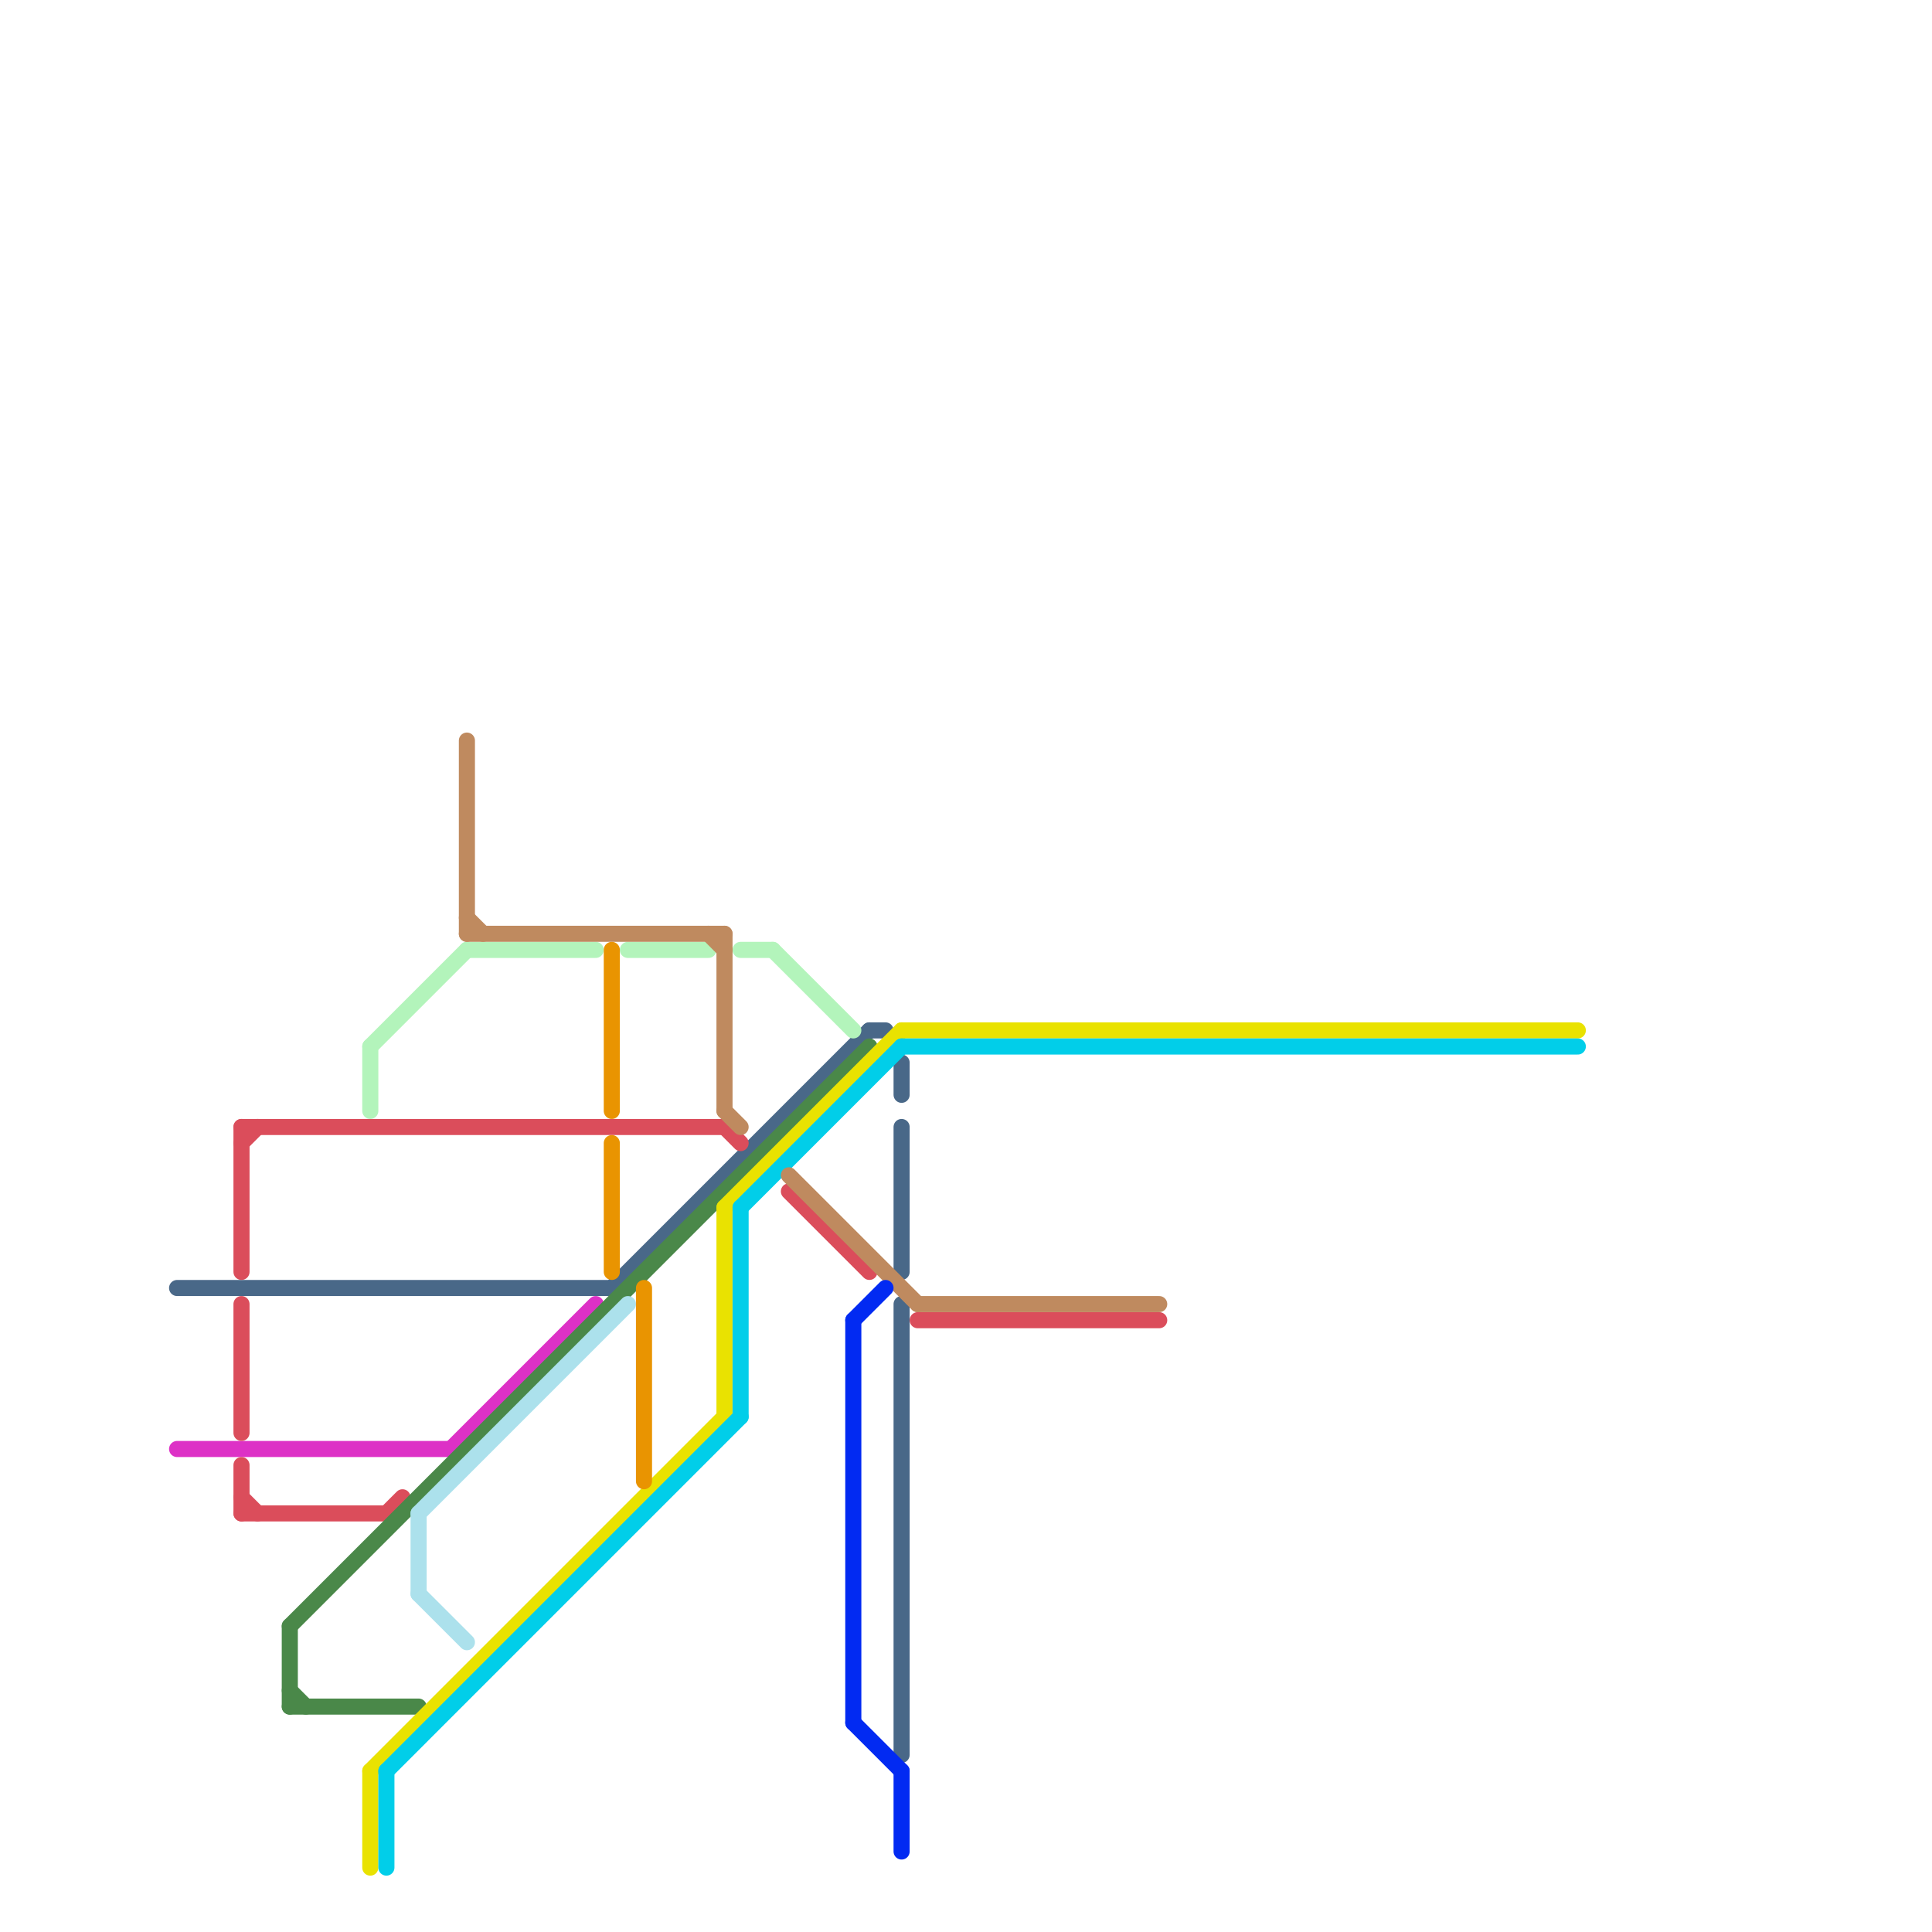 
<svg version="1.1" xmlns="http://www.w3.org/2000/svg" viewBox="0 0 120 120">
<style>text { font: 1px Helvetica; font-weight: 600; white-space: pre; dominant-baseline: central; } line { stroke-width: 1; fill: none; stroke-linecap: round; stroke-linejoin: round; } .c0 { stroke: #496888 } .c1 { stroke: #dd31c6 } .c2 { stroke: #db4d5b } .c3 { stroke: #4a8849 } .c4 { stroke: #e9e201 } .c5 { stroke: #b3f4bb } .c6 { stroke: #01cee9 } .c7 { stroke: #ace1ec } .c8 { stroke: #bf8a5f } .c9 { stroke: #e99401 } .c10 { stroke: #022af2 }</style><defs><g id="wm-xf"><circle r="1.2" fill="#000"/><circle r="0.9" fill="#fff"/><circle r="0.6" fill="#000"/><circle r="0.3" fill="#fff"/></g><g id="wm"><circle r="0.6" fill="#000"/><circle r="0.3" fill="#fff"/></g></defs><line class="c0" x1="56" y1="66" x2="56" y2="68"/><line class="c0" x1="38" y1="80" x2="54" y2="64"/><line class="c0" x1="54" y1="64" x2="55" y2="64"/><line class="c0" x1="11" y1="80" x2="38" y2="80"/><line class="c0" x1="56" y1="81" x2="56" y2="109"/><line class="c0" x1="56" y1="70" x2="56" y2="79"/><line class="c1" x1="28" y1="90" x2="37" y2="81"/><line class="c1" x1="11" y1="90" x2="28" y2="90"/><line class="c2" x1="15" y1="71" x2="16" y2="70"/><line class="c2" x1="15" y1="91" x2="15" y2="94"/><line class="c2" x1="15" y1="70" x2="15" y2="79"/><line class="c2" x1="15" y1="93" x2="16" y2="94"/><line class="c2" x1="15" y1="81" x2="15" y2="89"/><line class="c2" x1="49" y1="74" x2="54" y2="79"/><line class="c2" x1="24" y1="94" x2="25" y2="93"/><line class="c2" x1="45" y1="70" x2="46" y2="71"/><line class="c2" x1="15" y1="70" x2="45" y2="70"/><line class="c2" x1="57" y1="82" x2="72" y2="82"/><line class="c2" x1="15" y1="94" x2="24" y2="94"/><line class="c3" x1="18" y1="106" x2="26" y2="106"/><line class="c3" x1="18" y1="101" x2="54" y2="65"/><line class="c3" x1="18" y1="101" x2="18" y2="106"/><line class="c3" x1="18" y1="105" x2="19" y2="106"/><line class="c4" x1="23" y1="110" x2="23" y2="116"/><line class="c4" x1="56" y1="64" x2="98" y2="64"/><line class="c4" x1="45" y1="75" x2="56" y2="64"/><line class="c4" x1="45" y1="75" x2="45" y2="88"/><line class="c4" x1="23" y1="110" x2="45" y2="88"/><line class="c5" x1="23" y1="65" x2="29" y2="59"/><line class="c5" x1="46" y1="59" x2="48" y2="59"/><line class="c5" x1="39" y1="59" x2="44" y2="59"/><line class="c5" x1="29" y1="59" x2="37" y2="59"/><line class="c5" x1="23" y1="65" x2="23" y2="69"/><line class="c5" x1="48" y1="59" x2="53" y2="64"/><line class="c6" x1="46" y1="75" x2="46" y2="88"/><line class="c6" x1="24" y1="110" x2="46" y2="88"/><line class="c6" x1="46" y1="75" x2="56" y2="65"/><line class="c6" x1="56" y1="65" x2="98" y2="65"/><line class="c6" x1="24" y1="110" x2="24" y2="116"/><line class="c7" x1="26" y1="94" x2="39" y2="81"/><line class="c7" x1="26" y1="94" x2="26" y2="99"/><line class="c7" x1="26" y1="99" x2="29" y2="102"/><line class="c8" x1="49" y1="73" x2="57" y2="81"/><line class="c8" x1="29" y1="46" x2="29" y2="58"/><line class="c8" x1="57" y1="81" x2="72" y2="81"/><line class="c8" x1="29" y1="57" x2="30" y2="58"/><line class="c8" x1="45" y1="58" x2="45" y2="69"/><line class="c8" x1="29" y1="58" x2="45" y2="58"/><line class="c8" x1="45" y1="69" x2="46" y2="70"/><line class="c8" x1="44" y1="58" x2="45" y2="59"/><line class="c9" x1="40" y1="80" x2="40" y2="92"/><line class="c9" x1="38" y1="71" x2="38" y2="79"/><line class="c9" x1="38" y1="59" x2="38" y2="69"/><line class="c10" x1="56" y1="110" x2="56" y2="115"/><line class="c10" x1="53" y1="82" x2="55" y2="80"/><line class="c10" x1="53" y1="82" x2="53" y2="107"/><line class="c10" x1="53" y1="107" x2="56" y2="110"/>
</svg>
